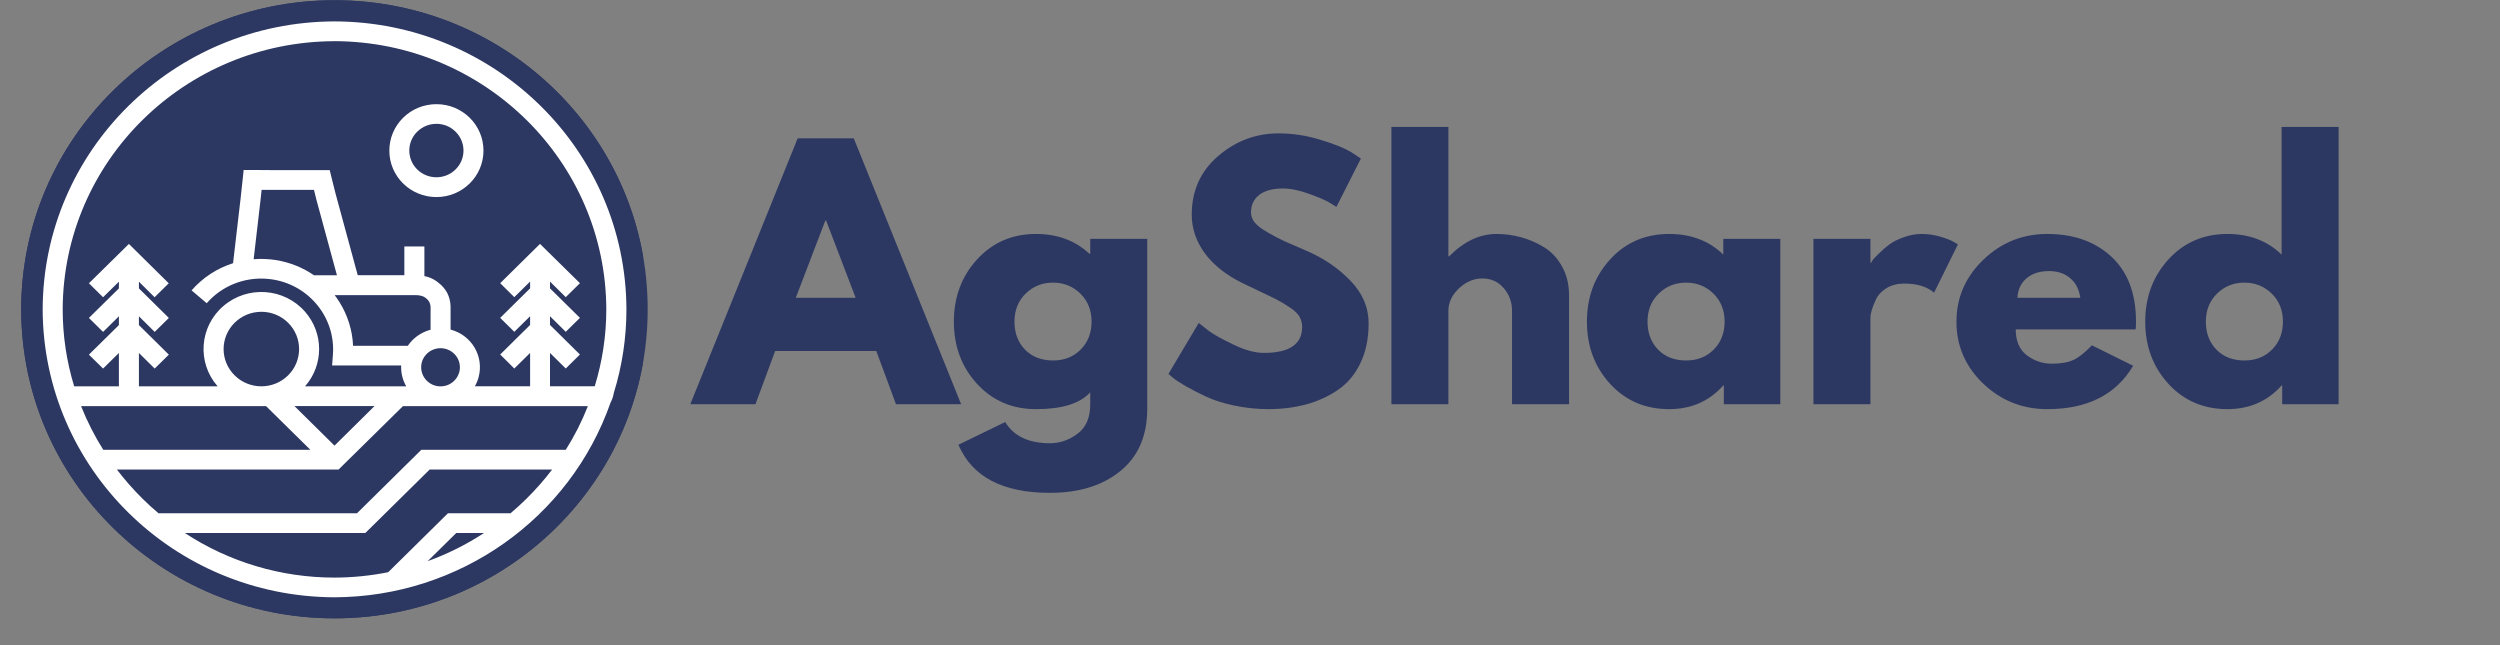 <svg xmlns="http://www.w3.org/2000/svg" xmlns:xlink="http://www.w3.org/1999/xlink" width="275" zoomAndPan="magnify" viewBox="0 0 206.25 53.25" height="71" preserveAspectRatio="xMidYMid meet" version="1.0"><rect x="0" y="0" width="206.25" height="53.25" fill="#808080" stroke="none"/><defs><g/><clipPath id="3d4baeca33"><path d="M 1.75 0 L 53.055 0 L 53.055 51.031 L 1.75 51.031 Z M 1.75 0 " clip-rule="nonzero"/></clipPath><clipPath id="34acb6e96d"><path d="M 1.75 0 L 54 0 L 54 51.031 L 1.75 51.031 Z M 1.75 0 " clip-rule="nonzero"/></clipPath></defs><g clip-path="url(#3d4baeca33)"><path fill="#2c3862" d="M 27.594 0.02 C 41.867 0.02 53.434 11.434 53.434 25.516 C 53.434 39.594 41.867 51.012 27.594 51.012 C 13.324 51.012 1.75 39.594 1.75 25.516 C 1.75 11.434 13.324 0.02 27.594 0.02 " fill-opacity="1" fill-rule="nonzero"/></g><path fill="#ffffff" d="M 37.582 10.863 C 36.715 9.996 35.297 10.004 34.422 10.863 C 33.547 11.723 33.551 13.121 34.422 13.98 C 35.297 14.84 36.715 14.84 37.582 13.98 C 38.004 13.566 38.238 13.008 38.238 12.422 C 38.238 11.836 38.004 11.277 37.586 10.867 Z M 20.926 21.387 L 21.488 16.547 L 21.488 16.539 L 21.582 15.664 L 25.902 15.664 L 26.082 16.383 L 26.082 16.398 L 27.797 22.707 L 25.898 22.707 C 25.445 22.395 24.961 22.133 24.449 21.926 C 23.336 21.473 22.125 21.289 20.926 21.387 Z M 33.633 28.531 L 29.129 28.531 C 29.074 27.258 28.688 26.012 28.008 24.926 C 27.887 24.73 27.75 24.535 27.609 24.348 L 34.184 24.348 C 34.387 24.34 34.594 24.359 34.793 24.414 C 34.926 24.449 35.047 24.516 35.152 24.605 C 35.262 24.691 35.352 24.797 35.422 24.918 C 35.48 25.039 35.512 25.176 35.523 25.309 L 35.523 27.203 C 34.965 27.352 34.457 27.641 34.051 28.039 C 33.898 28.188 33.762 28.355 33.637 28.535 Z M 23.766 26.625 C 24.98 27.828 24.98 29.773 23.762 30.973 C 22.547 32.172 20.574 32.172 19.359 30.969 C 18.141 29.77 18.145 27.824 19.359 26.625 C 19.945 26.047 20.734 25.723 21.566 25.723 C 22.391 25.723 23.184 26.047 23.766 26.625 Z M 19.504 45.906 L 20.672 44.754 Z M 23.262 42.199 L 24.43 41.051 Z M 27.598 36.766 L 25.395 34.59 L 24.293 33.5 L 30.898 33.5 L 29.797 34.59 L 27.594 36.766 Z M 36.293 31.875 C 35.414 31.848 34.723 31.121 34.746 30.25 C 34.773 29.383 35.512 28.699 36.398 28.727 C 37.273 28.758 37.969 29.48 37.941 30.352 C 37.914 31.18 37.234 31.848 36.398 31.875 Z M 35.281 46.297 L 37.641 43.973 L 39.93 43.973 C 38.48 44.926 36.918 45.703 35.281 46.297 Z M 15.266 43.973 L 30.137 43.973 L 30.383 43.734 L 35.445 38.738 L 45.551 38.738 C 44.902 39.59 44.195 40.391 43.434 41.145 C 43.012 41.562 42.574 41.961 42.121 42.344 L 36.957 42.344 L 36.715 42.582 L 32.027 47.207 C 30.566 47.5 29.082 47.648 27.598 47.652 C 23.207 47.652 18.922 46.379 15.266 43.984 Z M 9.645 38.738 L 27.934 38.738 L 28.172 38.5 L 33.246 33.504 L 48.5 33.504 C 48.008 34.758 47.398 35.965 46.676 37.109 L 34.758 37.109 L 34.516 37.348 L 29.453 42.344 L 13.078 42.344 C 12.621 41.965 12.18 41.562 11.762 41.145 C 11 40.391 10.293 39.59 9.645 38.738 Z M 6.688 33.504 L 21.949 33.504 L 25.605 37.109 L 8.52 37.109 C 7.797 35.965 7.188 34.758 6.688 33.504 Z M 27.594 3.398 C 15.227 3.434 5.211 13.316 5.172 25.523 C 5.172 27.672 5.488 29.816 6.121 31.875 L 9.809 31.875 L 9.809 29.121 L 8.504 30.406 L 7.336 29.258 L 9.809 26.82 L 9.809 26.094 L 8.504 27.383 L 7.336 26.23 L 9.809 23.793 L 9.809 23.238 L 8.504 24.523 L 7.336 23.371 L 10.047 20.703 L 10.633 20.125 L 11.219 20.703 L 13.922 23.371 L 12.754 24.523 L 11.461 23.238 L 11.461 23.793 L 13.93 26.23 L 12.762 27.383 L 11.461 26.094 L 11.461 26.82 L 13.93 29.258 L 12.762 30.406 L 11.461 29.121 L 11.461 31.875 L 17.957 31.875 C 16.23 29.91 16.449 26.938 18.441 25.238 C 20.434 23.535 23.445 23.75 25.164 25.715 C 26.715 27.48 26.715 30.109 25.164 31.875 L 33.516 31.875 C 33.238 31.391 33.094 30.852 33.094 30.301 C 33.094 30.25 33.094 30.203 33.094 30.152 L 27.398 30.152 L 27.465 29.273 C 27.715 26.055 25.266 23.242 22 23 C 20.121 22.855 18.281 23.605 17.055 25.016 L 15.805 23.957 C 16.715 22.914 17.898 22.133 19.227 21.715 L 19.852 16.355 L 20.023 14.77 L 20.102 14.023 L 20.855 14.023 L 22.492 14.035 L 27.203 14.035 L 27.352 14.652 L 27.684 15.973 L 29.512 22.703 L 33.359 22.703 L 33.359 20.332 L 35.012 20.332 L 35.012 22.777 C 35.102 22.797 35.188 22.812 35.27 22.84 C 35.617 22.945 35.934 23.117 36.207 23.352 C 36.488 23.57 36.719 23.848 36.891 24.156 C 37.066 24.5 37.16 24.879 37.172 25.266 L 37.172 27.191 C 38.91 27.645 39.941 29.395 39.488 31.109 C 39.418 31.375 39.312 31.629 39.176 31.867 L 43.734 31.867 L 43.734 29.117 L 42.43 30.402 L 41.266 29.246 L 43.734 26.809 L 43.734 26.09 L 42.43 27.375 L 41.266 26.223 L 43.734 23.789 L 43.734 23.23 L 42.43 24.516 L 41.266 23.363 L 43.969 20.695 L 44.551 20.121 L 45.133 20.695 L 47.844 23.363 L 46.676 24.516 L 45.375 23.23 L 45.375 23.789 L 47.844 26.223 L 46.676 27.375 L 45.375 26.09 L 45.375 26.809 L 47.844 29.246 L 46.676 30.402 L 45.375 29.117 L 45.375 31.867 L 49.066 31.867 C 49.699 29.805 50.02 27.668 50.02 25.512 C 49.977 13.312 39.961 3.434 27.598 3.395 Z M 27.594 1.766 C 14.316 1.805 3.559 12.418 3.52 25.523 C 3.559 38.621 14.316 49.234 27.598 49.277 C 37.879 49.238 47.012 42.801 50.371 33.215 C 50.504 32.965 50.594 32.695 50.641 32.41 C 51.332 30.18 51.68 27.855 51.68 25.523 C 51.641 12.414 40.879 1.801 27.598 1.766 Z M 36.008 8.594 C 38.152 8.594 39.887 10.309 39.887 12.426 C 39.887 14.543 38.148 16.258 36.004 16.258 C 33.855 16.258 32.117 14.543 32.121 12.426 C 32.121 11.406 32.527 10.434 33.258 9.715 C 33.988 8.992 34.973 8.594 36.008 8.594 " fill-opacity="1" fill-rule="evenodd"/><g clip-path="url(#34acb6e96d)"><path fill="#2c3862" d="M 27.594 0.02 C 41.867 0.02 53.434 11.434 53.434 25.516 C 53.434 39.594 41.867 51.012 27.594 51.012 C 13.324 51.012 1.75 39.594 1.75 25.516 C 1.75 11.434 13.324 0.02 27.594 0.02 " fill-opacity="1" fill-rule="nonzero"/></g><path fill="#ffffff" d="M 37.582 10.863 C 36.715 9.996 35.297 10.004 34.422 10.863 C 33.547 11.723 33.551 13.121 34.422 13.98 C 35.297 14.84 36.715 14.84 37.582 13.98 C 38.004 13.566 38.238 13.008 38.238 12.422 C 38.238 11.836 38.004 11.277 37.586 10.867 Z M 20.926 21.387 L 21.488 16.547 L 21.488 16.539 L 21.582 15.664 L 25.902 15.664 L 26.082 16.383 L 26.082 16.398 L 27.797 22.707 L 25.898 22.707 C 25.445 22.395 24.961 22.133 24.449 21.926 C 23.336 21.473 22.125 21.289 20.926 21.387 Z M 33.633 28.531 L 29.129 28.531 C 29.074 27.258 28.688 26.012 28.008 24.926 C 27.887 24.73 27.75 24.535 27.609 24.348 L 34.184 24.348 C 34.387 24.34 34.594 24.359 34.793 24.414 C 34.926 24.449 35.047 24.516 35.152 24.605 C 35.262 24.691 35.352 24.797 35.422 24.918 C 35.48 25.039 35.512 25.176 35.523 25.309 L 35.523 27.203 C 34.965 27.352 34.457 27.641 34.051 28.039 C 33.898 28.188 33.762 28.355 33.637 28.535 Z M 23.766 26.625 C 24.98 27.828 24.98 29.773 23.762 30.973 C 22.547 32.172 20.574 32.172 19.359 30.969 C 18.141 29.77 18.145 27.824 19.359 26.625 C 19.945 26.047 20.734 25.723 21.566 25.723 C 22.391 25.723 23.184 26.047 23.766 26.625 Z M 19.504 45.906 L 20.672 44.754 Z M 23.262 42.199 L 24.43 41.051 Z M 27.598 36.766 L 25.395 34.59 L 24.293 33.5 L 30.898 33.5 L 29.797 34.59 L 27.594 36.766 Z M 36.293 31.875 C 35.414 31.848 34.723 31.121 34.746 30.25 C 34.773 29.383 35.512 28.699 36.398 28.727 C 37.273 28.758 37.969 29.48 37.941 30.352 C 37.914 31.18 37.234 31.848 36.398 31.875 Z M 35.281 46.297 L 37.641 43.973 L 39.93 43.973 C 38.48 44.926 36.918 45.703 35.281 46.297 Z M 15.266 43.973 L 30.137 43.973 L 30.383 43.734 L 35.445 38.738 L 45.551 38.738 C 44.902 39.59 44.195 40.391 43.434 41.145 C 43.012 41.562 42.574 41.961 42.121 42.344 L 36.957 42.344 L 36.715 42.582 L 32.027 47.207 C 30.566 47.5 29.082 47.648 27.598 47.652 C 23.207 47.652 18.922 46.379 15.266 43.984 Z M 9.645 38.738 L 27.934 38.738 L 28.172 38.5 L 33.246 33.504 L 48.5 33.504 C 48.008 34.758 47.398 35.965 46.676 37.109 L 34.758 37.109 L 34.516 37.348 L 29.453 42.344 L 13.078 42.344 C 12.621 41.965 12.18 41.562 11.762 41.145 C 11 40.391 10.293 39.59 9.645 38.738 Z M 6.688 33.504 L 21.949 33.504 L 25.605 37.109 L 8.52 37.109 C 7.797 35.965 7.188 34.758 6.688 33.504 Z M 27.594 3.398 C 15.227 3.434 5.211 13.316 5.172 25.523 C 5.172 27.672 5.488 29.816 6.121 31.875 L 9.809 31.875 L 9.809 29.121 L 8.504 30.406 L 7.336 29.258 L 9.809 26.82 L 9.809 26.094 L 8.504 27.383 L 7.336 26.23 L 9.809 23.793 L 9.809 23.238 L 8.504 24.523 L 7.336 23.371 L 10.047 20.703 L 10.633 20.125 L 11.219 20.703 L 13.922 23.371 L 12.754 24.523 L 11.461 23.238 L 11.461 23.793 L 13.93 26.23 L 12.762 27.383 L 11.461 26.094 L 11.461 26.82 L 13.93 29.258 L 12.762 30.406 L 11.461 29.121 L 11.461 31.875 L 17.957 31.875 C 16.23 29.91 16.449 26.938 18.441 25.238 C 20.434 23.535 23.445 23.75 25.164 25.715 C 26.715 27.48 26.715 30.109 25.164 31.875 L 33.516 31.875 C 33.238 31.391 33.094 30.852 33.094 30.301 C 33.094 30.25 33.094 30.203 33.094 30.152 L 27.398 30.152 L 27.465 29.273 C 27.715 26.055 25.266 23.242 22 23 C 20.121 22.855 18.281 23.605 17.055 25.016 L 15.805 23.957 C 16.715 22.914 17.898 22.133 19.227 21.715 L 19.852 16.355 L 20.023 14.77 L 20.102 14.023 L 20.855 14.023 L 22.492 14.035 L 27.203 14.035 L 27.352 14.652 L 27.684 15.973 L 29.512 22.703 L 33.359 22.703 L 33.359 20.332 L 35.012 20.332 L 35.012 22.777 C 35.102 22.797 35.188 22.812 35.27 22.84 C 35.617 22.945 35.934 23.117 36.207 23.352 C 36.488 23.57 36.719 23.848 36.891 24.156 C 37.066 24.5 37.16 24.879 37.172 25.266 L 37.172 27.191 C 38.91 27.645 39.941 29.395 39.488 31.109 C 39.418 31.375 39.312 31.629 39.176 31.867 L 43.734 31.867 L 43.734 29.117 L 42.43 30.402 L 41.266 29.246 L 43.734 26.809 L 43.734 26.09 L 42.43 27.375 L 41.266 26.223 L 43.734 23.789 L 43.734 23.23 L 42.43 24.516 L 41.266 23.363 L 43.969 20.695 L 44.551 20.121 L 45.133 20.695 L 47.844 23.363 L 46.676 24.516 L 45.375 23.23 L 45.375 23.789 L 47.844 26.223 L 46.676 27.375 L 45.375 26.09 L 45.375 26.809 L 47.844 29.246 L 46.676 30.402 L 45.375 29.117 L 45.375 31.867 L 49.066 31.867 C 49.699 29.805 50.02 27.668 50.02 25.512 C 49.977 13.312 39.961 3.434 27.598 3.395 Z M 27.594 1.766 C 14.316 1.805 3.559 12.418 3.52 25.523 C 3.559 38.621 14.316 49.234 27.598 49.277 C 37.879 49.238 47.012 42.801 50.371 33.215 C 50.504 32.965 50.594 32.695 50.641 32.41 C 51.332 30.18 51.68 27.855 51.68 25.523 C 51.641 12.414 40.879 1.801 27.598 1.766 Z M 36.008 8.594 C 38.152 8.594 39.887 10.309 39.887 12.426 C 39.887 14.543 38.148 16.258 36.004 16.258 C 33.855 16.258 32.117 14.543 32.121 12.426 C 32.121 11.406 32.527 10.434 33.258 9.715 C 33.988 8.992 34.973 8.594 36.008 8.594 " fill-opacity="1" fill-rule="evenodd"/><g fill="#2c3862" fill-opacity="1"><g transform="translate(57.7, 33.348)"><g><path d="M 12.734 -21.938 L 21.594 0 L 16.219 0 L 14.594 -4.391 L 6.25 -4.391 L 4.625 0 L -0.75 0 L 8.109 -21.938 Z M 12.891 -8.781 L 10.453 -15.156 L 10.391 -15.156 L 7.953 -8.781 Z M 12.891 -8.781 "/></g></g></g><g fill="#2c3862" fill-opacity="1"><g transform="translate(78.085, 33.348)"><g><path d="M 0.984 3.344 L 4.844 1.469 C 5.551 2.633 6.781 3.219 8.531 3.219 C 9.352 3.219 10.113 2.957 10.812 2.438 C 11.508 1.914 11.859 1.113 11.859 0.031 L 11.859 -0.984 C 11.023 -0.055 9.535 0.406 7.391 0.406 C 5.422 0.406 3.797 -0.289 2.516 -1.688 C 1.242 -3.082 0.609 -4.789 0.609 -6.812 C 0.609 -8.832 1.242 -10.539 2.516 -11.938 C 3.797 -13.344 5.422 -14.047 7.391 -14.047 C 9.148 -14.047 10.613 -13.504 11.781 -12.422 L 11.859 -12.422 L 11.859 -13.641 L 16.562 -13.641 L 16.562 0.375 C 16.562 2.594 15.828 4.301 14.359 5.5 C 12.891 6.707 10.945 7.312 8.531 7.312 C 4.633 7.312 2.117 5.988 0.984 3.344 Z M 6.531 -9.125 C 5.914 -8.52 5.609 -7.75 5.609 -6.812 C 5.609 -5.875 5.898 -5.102 6.484 -4.5 C 7.066 -3.906 7.836 -3.609 8.797 -3.609 C 9.723 -3.609 10.484 -3.91 11.078 -4.516 C 11.672 -5.117 11.969 -5.883 11.969 -6.812 C 11.969 -7.75 11.66 -8.52 11.047 -9.125 C 10.43 -9.727 9.68 -10.031 8.797 -10.031 C 7.898 -10.031 7.145 -9.727 6.531 -9.125 Z M 6.531 -9.125 "/></g></g></g><g fill="#2c3862" fill-opacity="1"><g transform="translate(95.787, 33.348)"><g><path d="M 9.688 -22.344 C 10.875 -22.344 12.031 -22.164 13.156 -21.812 C 14.289 -21.469 15.133 -21.129 15.688 -20.797 L 16.484 -20.266 L 14.469 -16.281 C 14.312 -16.383 14.086 -16.52 13.797 -16.688 C 13.516 -16.852 12.984 -17.078 12.203 -17.359 C 11.422 -17.648 10.695 -17.797 10.031 -17.797 C 9.195 -17.797 8.551 -17.617 8.094 -17.266 C 7.645 -16.91 7.422 -16.43 7.422 -15.828 C 7.422 -15.523 7.523 -15.242 7.734 -14.984 C 7.953 -14.723 8.316 -14.445 8.828 -14.156 C 9.336 -13.863 9.785 -13.629 10.172 -13.453 C 10.566 -13.273 11.176 -13.008 12 -12.656 C 13.414 -12.051 14.625 -11.227 15.625 -10.188 C 16.625 -9.156 17.125 -7.984 17.125 -6.672 C 17.125 -5.41 16.895 -4.312 16.438 -3.375 C 15.988 -2.438 15.367 -1.703 14.578 -1.172 C 13.797 -0.641 12.926 -0.242 11.969 0.016 C 11.008 0.273 9.973 0.406 8.859 0.406 C 7.898 0.406 6.957 0.305 6.031 0.109 C 5.113 -0.086 4.344 -0.332 3.719 -0.625 C 3.102 -0.914 2.547 -1.203 2.047 -1.484 C 1.547 -1.773 1.18 -2.016 0.953 -2.203 L 0.609 -2.5 L 3.109 -6.703 C 3.328 -6.523 3.617 -6.297 3.984 -6.016 C 4.359 -5.742 5.02 -5.379 5.969 -4.922 C 6.914 -4.461 7.754 -4.234 8.484 -4.234 C 10.586 -4.234 11.641 -4.945 11.641 -6.375 C 11.641 -6.676 11.566 -6.957 11.422 -7.219 C 11.273 -7.477 11.008 -7.734 10.625 -7.984 C 10.238 -8.242 9.898 -8.445 9.609 -8.594 C 9.316 -8.75 8.836 -8.984 8.172 -9.297 C 7.516 -9.609 7.023 -9.844 6.703 -10 C 5.367 -10.656 4.336 -11.473 3.609 -12.453 C 2.891 -13.441 2.531 -14.504 2.531 -15.641 C 2.531 -17.609 3.254 -19.219 4.703 -20.469 C 6.16 -21.719 7.82 -22.344 9.688 -22.344 Z M 9.688 -22.344 "/></g></g></g><g fill="#2c3862" fill-opacity="1"><g transform="translate(113.196, 33.348)"><g><path d="M 1.594 0 L 1.594 -22.875 L 6.297 -22.875 L 6.297 -12.203 L 6.359 -12.203 C 7.578 -13.43 8.879 -14.047 10.266 -14.047 C 10.941 -14.047 11.609 -13.957 12.266 -13.781 C 12.93 -13.602 13.57 -13.328 14.188 -12.953 C 14.801 -12.578 15.297 -12.047 15.672 -11.359 C 16.055 -10.68 16.25 -9.891 16.25 -8.984 L 16.25 0 L 11.547 0 L 11.547 -7.719 C 11.547 -8.426 11.316 -9.047 10.859 -9.578 C 10.41 -10.109 9.82 -10.375 9.094 -10.375 C 8.383 -10.375 7.738 -10.098 7.156 -9.547 C 6.582 -8.992 6.297 -8.383 6.297 -7.719 L 6.297 0 Z M 1.594 0 "/></g></g></g><g fill="#2c3862" fill-opacity="1"><g transform="translate(130.312, 33.348)"><g><path d="M 2.516 -1.688 C 1.242 -3.082 0.609 -4.789 0.609 -6.812 C 0.609 -8.832 1.242 -10.539 2.516 -11.938 C 3.797 -13.344 5.422 -14.047 7.391 -14.047 C 9.203 -14.047 10.691 -13.477 11.859 -12.344 L 11.859 -13.641 L 16.562 -13.641 L 16.562 0 L 11.906 0 L 11.906 -1.547 L 11.859 -1.547 C 10.691 -0.242 9.203 0.406 7.391 0.406 C 5.422 0.406 3.797 -0.289 2.516 -1.688 Z M 6.531 -9.125 C 5.914 -8.52 5.609 -7.75 5.609 -6.812 C 5.609 -5.875 5.898 -5.102 6.484 -4.5 C 7.066 -3.906 7.836 -3.609 8.797 -3.609 C 9.723 -3.609 10.484 -3.91 11.078 -4.516 C 11.672 -5.117 11.969 -5.883 11.969 -6.812 C 11.969 -7.75 11.66 -8.52 11.047 -9.125 C 10.43 -9.727 9.68 -10.031 8.797 -10.031 C 7.898 -10.031 7.145 -9.727 6.531 -9.125 Z M 6.531 -9.125 "/></g></g></g><g fill="#2c3862" fill-opacity="1"><g transform="translate(148.014, 33.348)"><g><path d="M 1.594 0 L 1.594 -13.641 L 6.297 -13.641 L 6.297 -11.672 L 6.359 -11.672 C 6.391 -11.742 6.441 -11.832 6.516 -11.938 C 6.598 -12.039 6.773 -12.223 7.047 -12.484 C 7.316 -12.754 7.598 -12.992 7.891 -13.203 C 8.191 -13.422 8.582 -13.613 9.062 -13.781 C 9.539 -13.957 10.031 -14.047 10.531 -14.047 C 11.039 -14.047 11.547 -13.973 12.047 -13.828 C 12.547 -13.68 12.91 -13.539 13.141 -13.406 L 13.516 -13.188 L 11.547 -9.203 C 10.961 -9.703 10.145 -9.953 9.094 -9.953 C 8.531 -9.953 8.039 -9.828 7.625 -9.578 C 7.219 -9.328 6.93 -9.023 6.766 -8.672 C 6.598 -8.316 6.477 -8.016 6.406 -7.766 C 6.332 -7.516 6.297 -7.32 6.297 -7.188 L 6.297 0 Z M 1.594 0 "/></g></g></g><g fill="#2c3862" fill-opacity="1"><g transform="translate(160.798, 33.348)"><g><path d="M 15.391 -6.172 L 5.5 -6.172 C 5.5 -5.211 5.805 -4.5 6.422 -4.031 C 7.047 -3.57 7.723 -3.344 8.453 -3.344 C 9.211 -3.344 9.816 -3.445 10.266 -3.656 C 10.711 -3.863 11.219 -4.266 11.781 -4.859 L 15.188 -3.172 C 13.77 -0.785 11.41 0.406 8.109 0.406 C 6.055 0.406 4.289 -0.297 2.812 -1.703 C 1.344 -3.117 0.609 -4.816 0.609 -6.797 C 0.609 -8.785 1.344 -10.488 2.812 -11.906 C 4.289 -13.332 6.055 -14.047 8.109 -14.047 C 10.273 -14.047 12.035 -13.422 13.391 -12.172 C 14.742 -10.922 15.422 -9.133 15.422 -6.812 C 15.422 -6.488 15.41 -6.273 15.391 -6.172 Z M 5.641 -8.781 L 10.828 -8.781 C 10.723 -9.488 10.441 -10.031 9.984 -10.406 C 9.535 -10.789 8.957 -10.984 8.25 -10.984 C 7.469 -10.984 6.844 -10.781 6.375 -10.375 C 5.914 -9.969 5.672 -9.438 5.641 -8.781 Z M 5.641 -8.781 "/></g></g></g><g fill="#2c3862" fill-opacity="1"><g transform="translate(176.373, 33.348)"><g><path d="M 2.516 -1.688 C 1.242 -3.082 0.609 -4.789 0.609 -6.812 C 0.609 -8.832 1.242 -10.539 2.516 -11.938 C 3.797 -13.344 5.422 -14.047 7.391 -14.047 C 9.203 -14.047 10.691 -13.477 11.859 -12.344 L 11.859 -22.875 L 16.562 -22.875 L 16.562 0 L 11.906 0 L 11.906 -1.547 L 11.859 -1.547 C 10.691 -0.242 9.203 0.406 7.391 0.406 C 5.422 0.406 3.797 -0.289 2.516 -1.688 Z M 6.531 -9.125 C 5.914 -8.52 5.609 -7.75 5.609 -6.812 C 5.609 -5.875 5.898 -5.102 6.484 -4.5 C 7.066 -3.906 7.836 -3.609 8.797 -3.609 C 9.723 -3.609 10.484 -3.91 11.078 -4.516 C 11.672 -5.117 11.969 -5.883 11.969 -6.812 C 11.969 -7.75 11.66 -8.52 11.047 -9.125 C 10.43 -9.727 9.68 -10.031 8.797 -10.031 C 7.898 -10.031 7.145 -9.727 6.531 -9.125 Z M 6.531 -9.125 "/></g></g></g></svg>